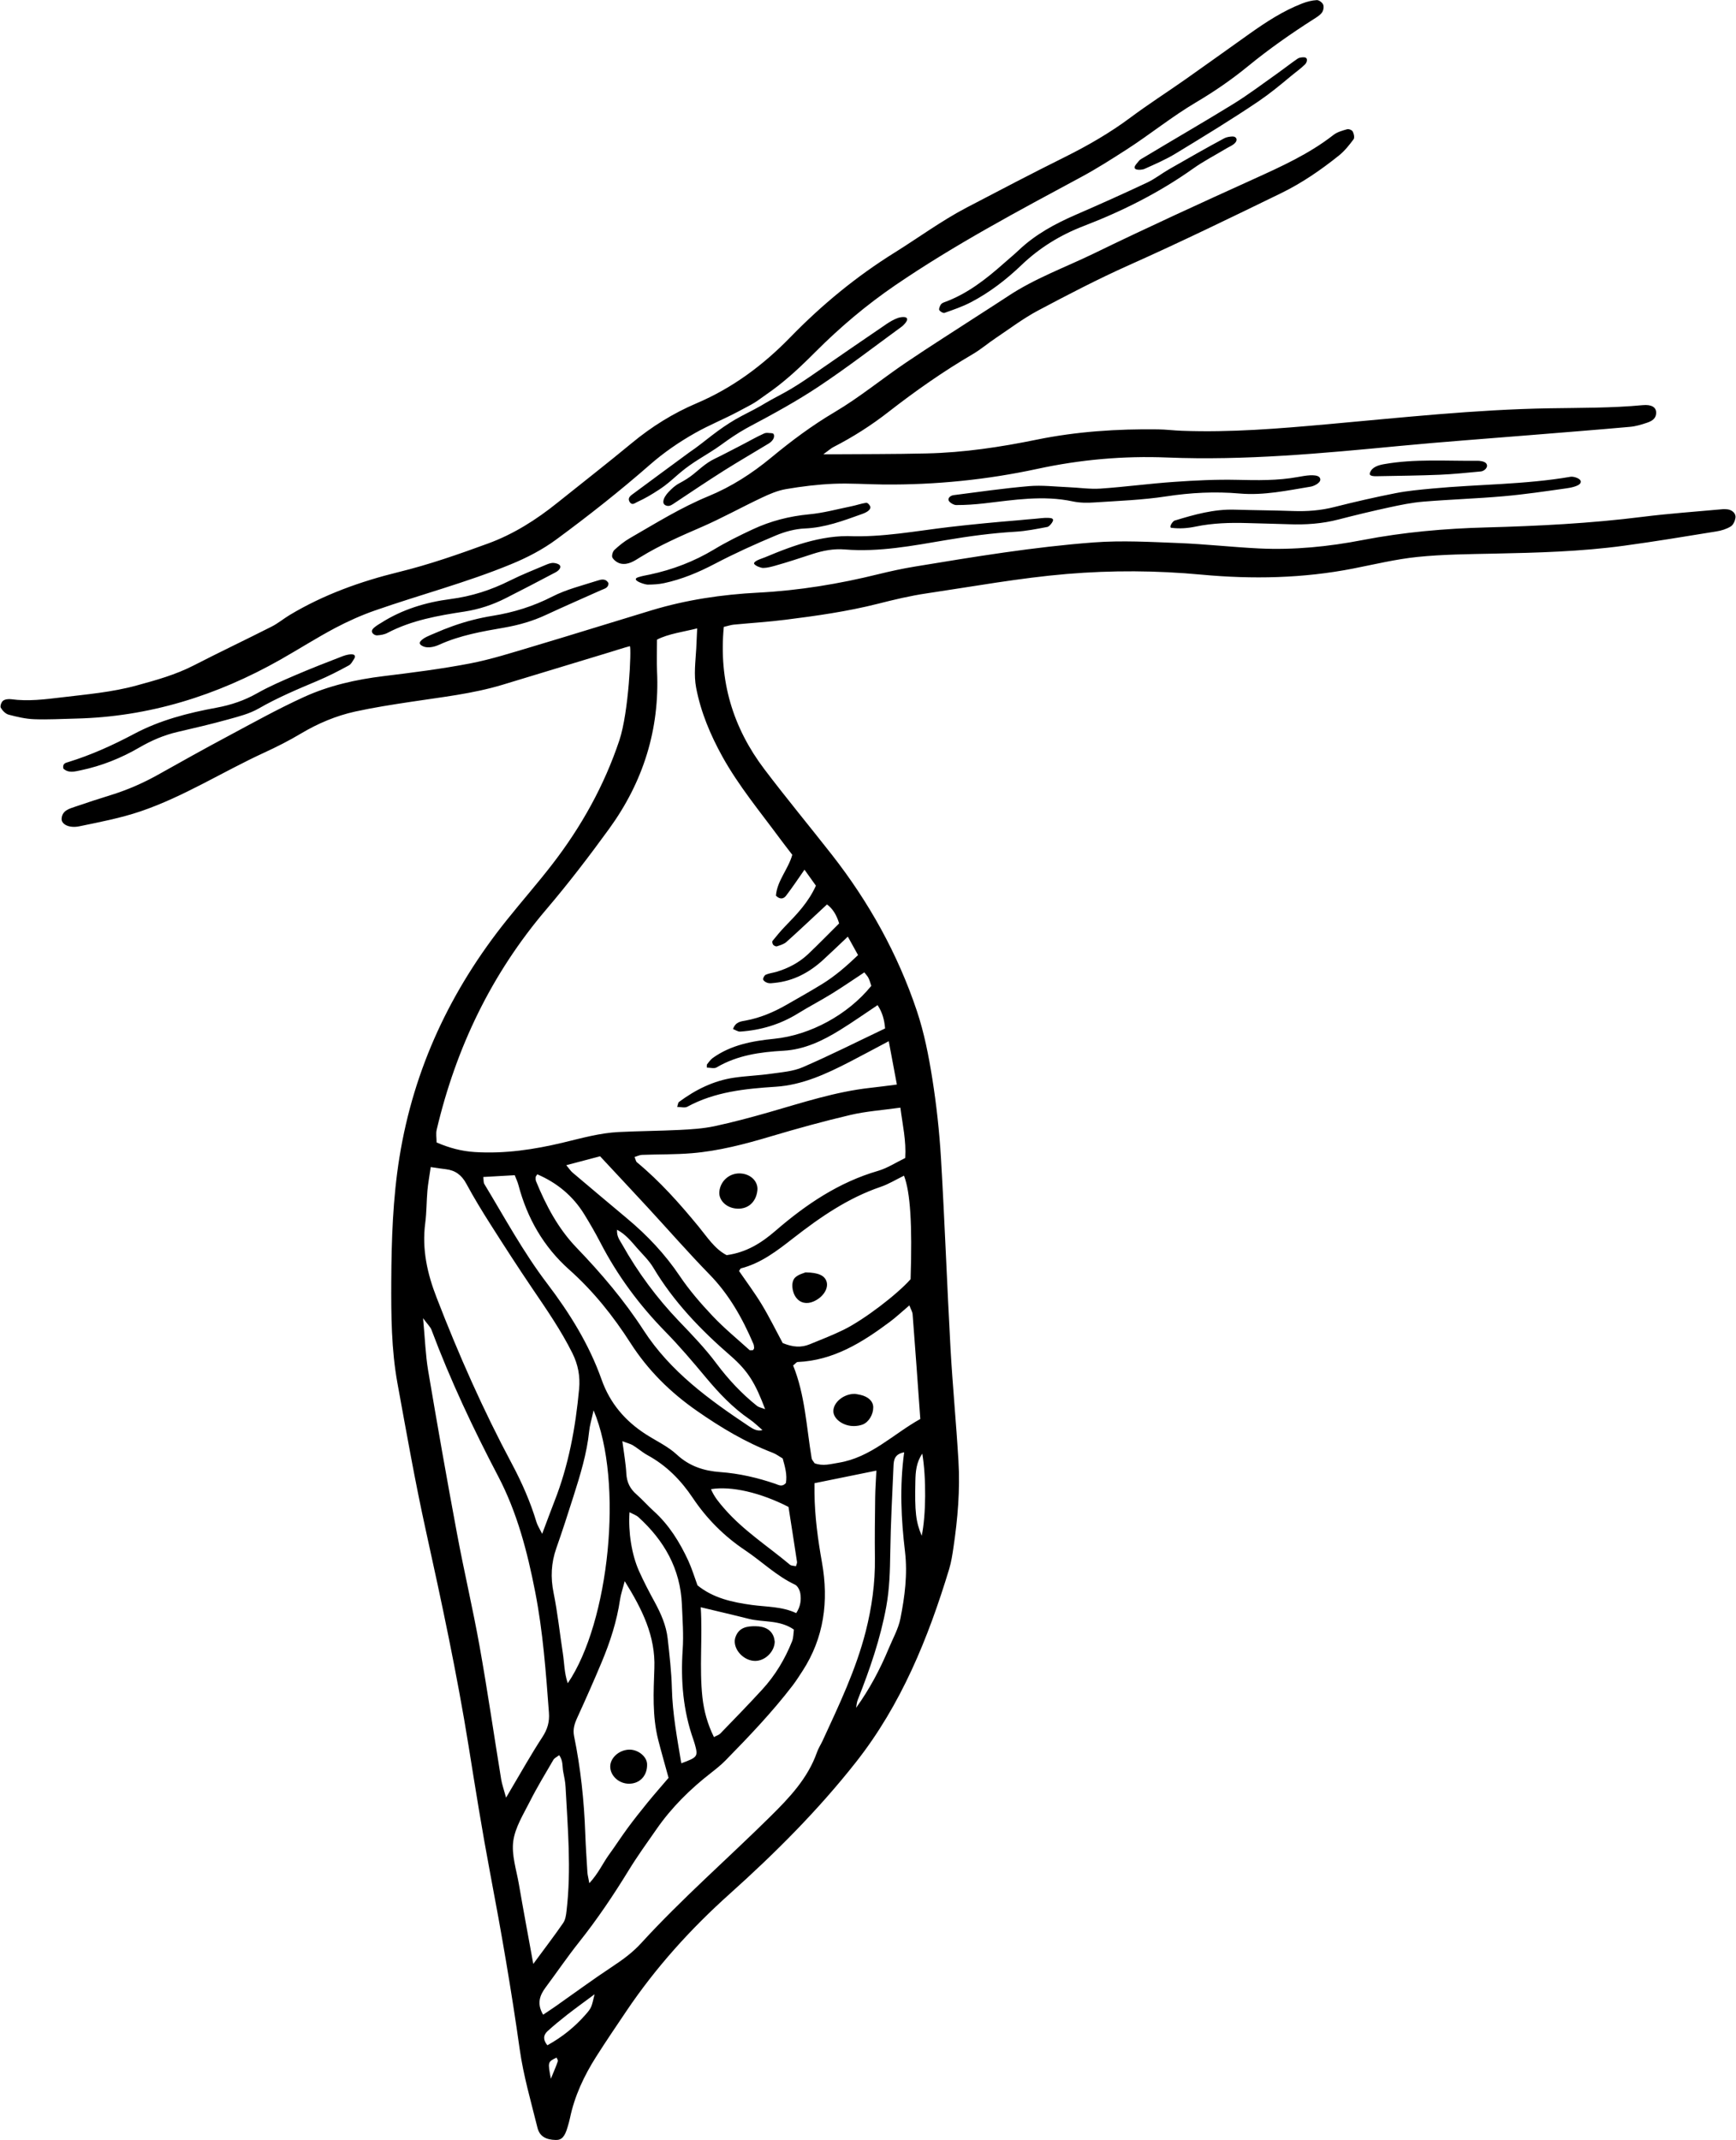 <?xml version="1.0" encoding="UTF-8"?><svg xmlns="http://www.w3.org/2000/svg" xmlns:xlink="http://www.w3.org/1999/xlink" height="408.3" preserveAspectRatio="xMidYMid meet" version="1.0" viewBox="-0.1 -0.0 331.3 408.3" width="331.3" zoomAndPan="magnify"><g id="change1_1"><path d="M329.5,97.17c-0.28-0.02-0.56-0.04-0.83-0.02c-5.1,0.47-10.22,0.82-15.31,1.46c-9.91,1.25-19.86,1.75-29.83,2.02 c-7.91,0.21-15.76,0.9-23.54,2.4c-6.55,1.27-13.16,1.93-19.83,1.61c-5.11-0.25-10.21-0.83-15.32-1.03 c-5.39-0.21-10.82-0.52-16.19-0.12c-11.47,0.86-22.82,2.74-34.17,4.61c-2.32,0.38-4.62,0.88-6.9,1.44 c-7.55,1.87-15.21,3.13-22.96,3.53c-6.96,0.36-13.77,1.37-20.43,3.39c-7.54,2.28-15.06,4.64-22.62,6.89 c-3.98,1.18-7.95,2.46-12.01,3.24c-5.43,1.04-10.94,1.74-16.44,2.41c-5.26,0.64-10.4,1.79-15.2,3.98c-5.02,2.29-9.86,4.99-14.74,7.6 c-4.39,2.34-8.74,4.78-13.08,7.21c-2.91,1.63-5.94,2.95-9.13,3.93c-2.25,0.69-4.49,1.43-6.72,2.19c-1.17,0.4-2.49,0.74-2.59,2.29 c-0.07,1.07,1.43,1.86,3.39,1.45c3.92-0.81,7.89-1.57,11.67-2.85c8.29-2.82,15.7-7.57,23.62-11.21c2.39-1.1,4.74-2.29,7-3.64 c3.24-1.93,6.68-3.38,10.34-4.19c3.51-0.77,7.08-1.32,10.64-1.86c5.88-0.9,11.81-1.53,17.54-3.27c6.75-2.05,13.51-4.11,20.27-6.15 c1.16-0.35,2.9-0.92,3.98-1.2c0.31,0.45-0.19,12.53-2.02,18c-2.89,8.63-7.26,16.46-12.81,23.64c-2.79,3.61-5.81,7.05-8.66,10.61 c-10.7,13.34-17.76,28.32-20.49,45.28c-1.26,7.83-1.52,15.71-1.56,23.62c-0.03,6.52,0.01,13.04,1.18,19.48 c1.72,9.4,3.37,18.82,5.43,28.15c3.01,13.66,5.94,27.33,8.16,41.15c1.29,8.07,2.58,16.14,4.1,24.17 c2.12,11.16,4.06,22.34,5.64,33.59c0.71,5.05,2.16,10.01,3.39,14.98c0.41,1.66,1.62,2.3,3.5,2.34c1.13,0.03,1.73-0.64,2.26-2.5 c0.15-0.53,0.32-1.06,0.43-1.61c0.88-4.27,2.7-8.14,5.02-11.79c1.86-2.92,3.8-5.79,5.74-8.66c5.6-8.32,12.27-15.71,19.72-22.38 c8.68-7.78,16.9-15.99,24.12-25.16c8.64-10.97,13.77-23.63,17.78-36.83c0.4-1.32,0.61-2.71,0.81-4.07 c0.82-5.49,1.29-11.02,0.96-16.57c-0.42-7.19-1.12-14.36-1.52-21.55c-0.66-12.03-1.1-24.08-1.81-36.11 c-0.3-5.11-0.86-10.22-1.66-15.27c-0.69-4.36-1.55-8.75-2.95-12.93c-3.64-10.86-9.15-20.76-16.22-29.79 c-4.27-5.45-8.69-10.78-12.87-16.3c-6-7.92-8.73-16.85-7.75-27.16c0.8-0.19,1.32-0.37,1.86-0.43c3.31-0.32,6.63-0.52,9.93-0.94 c5.91-0.74,11.81-1.58,17.6-3.04c3.08-0.78,6.19-1.53,9.33-1.99c8.9-1.32,17.74-2.94,26.74-3.7c8.61-0.72,17.15-0.67,25.72,0.13 c9.7,0.9,19.36,0.71,28.96-1.17c4.08-0.8,8.14-1.79,12.26-2.21c4.81-0.49,9.68-0.53,14.52-0.63c8.31-0.17,16.63-0.39,24.87-1.51 c5.9-0.8,11.78-1.78,17.65-2.73c0.94-0.15,1.92-0.45,2.73-0.95c0.48-0.29,0.82-1.07,0.9-1.67C331.22,97.92,330.39,97.24,329.5,97.17 z M81.05,233.37c0.27-2.05,0.24-4.15,0.42-6.22c0.12-1.36,0.38-2.71,0.63-4.48c1.3,0.19,2.1,0.32,2.91,0.41 c1.79,0.21,2.99,1.12,3.87,2.74c1.45,2.68,3.03,5.28,4.67,7.85c2.6,4.09,5.23,8.16,7.94,12.16c2.72,4.01,5.48,7.99,7.65,12.35 c1.09,2.2,1.5,4.41,1.28,6.82c-0.68,7.34-1.99,14.53-4.7,21.42c-0.74,1.89-1.44,3.81-2.35,6.22c-0.53-1.06-0.91-1.62-1.09-2.24 c-1.16-3.86-2.78-7.53-4.67-11.08c-5.49-10.27-10.2-20.9-14.39-31.76C81.45,243.03,80.4,238.34,81.05,233.37z M144.35,268.22 c-2.93-2.34-5.45-5.04-7.72-8.07c-2.14-2.87-4.65-5.48-7.14-8.07c-4.24-4.43-7.85-9.3-10.85-14.64c-0.44-0.79-1.08-1.52-0.98-2.82 c1.66,0.91,2.68,2.19,3.74,3.41c1.09,1.25,2.34,2.42,3.18,3.83c3.88,6.51,9.03,11.86,14.72,16.79c3.44,2.99,4.77,5.33,6.62,10.21 C145.24,268.59,144.71,268.51,144.35,268.22z M143.62,257.59c-0.22,0-0.56,0.1-0.69-0.02c-2.36-2.13-4.83-4.16-7.01-6.46 c-2.27-2.4-4.46-4.93-6.3-7.66c-2.81-4.18-6.2-7.76-10.04-10.97c-3.5-2.92-6.98-5.86-10.46-8.8c-0.3-0.26-0.52-0.61-1.15-1.37 c2.43-0.64,4.42-1.16,6.45-1.7c3.08,3.31,6.09,6.51,9.07,9.74c3.94,4.27,7.76,8.65,11.81,12.8c3.75,3.84,6.29,8.37,8.37,13.23 c0.11,0.25,0.14,0.54,0.15,0.81C143.82,257.32,143.7,257.44,143.62,257.59z M111.37,231.63c1.09,1.76,2.13,3.57,3.09,5.41 c3.27,6.33,7.44,11.96,12.43,17.05c2.71,2.76,5.22,5.73,7.7,8.7c2.5,2.99,5.14,5.8,8.38,8.01c0.87,0.59,1.63,1.36,2.44,2.05 c-0.98,0.27-1.79-0.21-2.56-0.72c-7.62-5.09-15-10.42-20.12-18.31c-3.69-5.7-8.09-10.88-12.8-15.77c-3.51-3.65-5.83-8.04-7.73-12.68 c-0.1-0.24-0.09-0.54-0.07-0.81c0.01-0.12,0.14-0.23,0.31-0.51C106.18,225.66,109.21,228.14,111.37,231.63z M108.53,242.24 c4.6,4.09,8.39,8.85,11.69,13.99c3.35,5.22,7.59,9.41,12.69,12.96c4.58,3.19,9.29,6.01,14.49,8c0.63,0.24,1.19,0.68,1.87,1.07 c0.44,1.58,0.89,3.14,0.61,4.69c-0.75,0.83-1.41,0.35-2.01,0.15c-3.42-1.17-6.92-1.98-10.53-2.24c-3.12-0.23-5.87-1.11-8.28-3.34 c-1.7-1.57-3.91-2.59-5.89-3.86c-3.97-2.55-6.87-5.94-8.46-10.44c-2.38-6.73-6.12-12.72-10.41-18.36 c-4.55-5.98-8.1-12.56-11.97-18.96c-0.18-0.3-0.12-0.74-0.2-1.34c2.01-0.11,3.9-0.22,6-0.34c0.25,0.66,0.55,1.25,0.71,1.88 C100.51,232.42,103.63,237.88,108.53,242.24z M133.63,306.65c3.32,0.8,6.25,1.47,9.17,2.21c2.79,0.7,5.87,0.15,8.61,2.05 c-0.1,0.7-0.07,1.54-0.36,2.26c-1.35,3.37-3.2,6.47-5.66,9.15c-2.62,2.86-5.33,5.64-8.03,8.43c-0.25,0.26-0.66,0.37-1.21,0.67 c-1.23-2.48-1.91-5-2.2-7.57C133.34,318.19,133.99,312.52,133.63,306.65z M143.37,306.21c-3.71-0.51-7.36-1.3-10.36-3.74 c-0.59-1.61-1.07-3.21-1.76-4.71c-1.64-3.54-3.67-6.82-6.61-9.47c-1.13-1.02-2.14-2.18-3.28-3.18c-1.22-1.06-1.84-2.3-1.93-3.95 c-0.1-1.91-0.45-3.81-0.76-6.19c0.96,0.37,1.56,0.5,2.06,0.81c0.94,0.58,1.78,1.33,2.75,1.86c3.61,1.97,6.36,4.76,8.65,8.18 c2.64,3.94,5.97,7.28,9.93,9.93c3.22,2.15,6,4.92,9.56,6.59c0.5,0.23,0.91,1.06,1.01,1.66c0.19,1.21,0.08,2.44-0.78,3.77 C149.13,306.49,146.21,306.6,143.37,306.21z M110.07,327.71c1.61-3.52,3.18-7.06,4.67-10.62c1.6-3.83,2.88-7.77,3.49-11.91 c0.15-1.03,0.51-2.02,0.89-3.51c3.37,5.41,5.88,10.49,5.66,16.6c-0.16,4.55-0.41,9.14,0.72,13.63c0.61,2.4,1.3,4.77,1.99,7.3 c-1.32,1.55-2.68,3.09-3.98,4.68c-1.31,1.61-2.6,3.23-3.83,4.9c-1.23,1.67-2.35,3.42-3.57,5.09c-1.17,1.62-1.98,3.51-3.74,5.43 c-0.2-1.1-0.34-1.58-0.37-2.08c-0.15-2.48-0.32-4.96-0.41-7.45c-0.22-6.23-0.88-12.41-2.13-18.52 C109.19,329.93,109.54,328.87,110.07,327.71z M108.25,321.15c-0.68-1.99-0.65-3.9-0.94-5.74c-0.59-3.83-0.99-7.7-1.76-11.49 c-0.6-2.95-0.47-5.72,0.52-8.54c1.15-3.26,2.21-6.56,3.26-9.86c1.3-4.09,2.57-8.19,3.01-12.5c0.11-1.07,0.44-2.12,0.84-3.94 C118.97,282.74,116.16,309.55,108.25,321.15z M127.32,312.63c-0.28-2.51-1.29-4.78-2.49-6.99c-1.06-1.94-2.09-3.91-2.99-5.92 c-1.4-3.15-2.06-7.43-1.81-11.2c0.66,0.35,1.28,0.55,1.72,0.95c4.91,4.46,7.99,9.85,8.28,16.61c0.12,2.9,0.35,5.81,0.15,8.7 c-0.39,5.87,0.08,11.6,2.06,17.17c0.09,0.26,0.17,0.53,0.25,0.79c0.67,2.38,0.57,2.53-2.57,3.68c-0.79-4.77-1.68-9.47-1.8-14.31 C128.04,318.95,127.67,315.78,127.32,312.63z M151.8,298.82c-0.38-0.09-0.87-0.06-1.14-0.28c-4.21-3.53-8.89-6.52-12.53-10.71 c-0.98-1.13-1.94-2.25-2.54-3.71c3.88-0.64,9.47,0.66,14.79,3.39c0.53,3.42,1.09,6.94,1.62,10.47 C152.05,298.21,151.89,298.49,151.8,298.82z M96.48,342.98c-0.46-1.68-0.78-2.56-0.93-3.46c-1.38-8.46-2.61-16.95-4.12-25.4 c-1.29-7.21-2.98-14.35-4.32-21.56c-1.93-10.33-3.75-20.68-5.5-31.05c-0.5-2.98-0.6-6.03-0.97-10.01c0.92,1.25,1.4,1.67,1.6,2.21 c3.6,9.6,7.96,18.86,12.72,27.93c3.64,6.94,5.58,14.43,7.07,22.05c1.49,7.61,2.05,15.35,2.63,23.08c0.13,1.75-0.28,3.17-1.25,4.65 c-2.12,3.24-4.01,6.62-5.99,9.95C97.21,341.72,97.01,342.06,96.48,342.98z M101.67,374.7c-1.04-5.73-1.93-10.47-2.75-15.24 c-0.47-2.72-1.42-5.54-1.07-8.17c0.35-2.63,1.94-5.14,3.18-7.6c1.37-2.71,2.96-5.32,4.49-7.95c0.18-0.31,0.59-0.48,1.08-0.86 c0.8,1.02,0.58,2.17,0.79,3.18c0.19,0.95,0.39,1.91,0.44,2.87c0.42,7.88,1.12,15.75,0.19,23.64c-0.09,0.8-0.21,1.7-0.65,2.33 C105.74,369.27,103.98,371.56,101.67,374.7z M105.03,396.6c-0.61-3.2-0.61-3.2,1.08-4.03c0.09,0.23,0.31,0.5,0.25,0.68 C106.08,394.11,105.71,394.94,105.03,396.6z M111.66,384.36c-2.09,2.39-4.53,4.34-7.3,5.86c-0.86-1.04-0.78-1.95,0.03-2.69 c1.22-1.11,2.51-2.16,3.81-3.18c1.61-1.25,3.26-2.44,5.17-3.86C112.77,383,112.81,383.04,111.66,384.36z M156.9,332.09 c-0.35,0.75-0.82,1.46-1.09,2.24c-1.76,5-5.32,8.72-8.96,12.31c-8.17,8.07-16.85,15.63-24.61,24.12c-1.61,1.76-3.47,3.12-5.45,4.43 c-3.69,2.43-7.26,5.07-10.88,7.61c-0.76,0.53-1.54,1.04-2.36,1.59c-1.21-2.06-0.69-3.63,0.45-5.17c2.15-2.89,4.18-5.87,6.42-8.69 c3.46-4.35,6.54-8.93,9.44-13.66c1.66-2.71,3.53-5.3,5.35-7.91c2.87-4.13,6.41-7.62,10.37-10.7c0.98-0.76,1.96-1.55,2.83-2.44 c4.46-4.55,8.86-9.16,12.74-14.22c0.67-0.88,1.27-1.82,1.87-2.74c4.16-6.39,5.05-13.39,3.75-20.74c-0.78-4.37-1.38-8.76-1.43-13.2 c-0.01-0.67,0-1.33,0-1.94c4.01-0.81,7.75-1.57,11.81-2.4c-0.08,1.81-0.21,3.45-0.23,5.09c-0.05,3.87-0.1,7.74-0.05,11.61 c0.06,4.74-0.59,9.39-1.75,13.97C163.26,318.55,160.03,325.3,156.9,332.09z M171.74,308.78c-0.39,1.99-1.46,3.86-2.25,5.77 c-1.64,3.95-3.64,7.71-6.21,11.29c0.1-0.52,0.12-1.06,0.32-1.54c2.29-5.78,4.32-11.64,5.44-17.79c0.62-3.42,0.71-6.85,0.76-10.31 c0.08-5.52,0.38-11.04,0.62-16.55c0.05-1.11,0.21-2.23,2.03-2.56c-0.89,6.59-0.57,12.78,0.16,18.94 C173.12,300.36,172.57,304.59,171.74,308.78z M175.8,293.01c-1.13-2.68-1.34-4.56-1.21-10.43c0.04-1.78,0.16-3.53,1.32-5.24 C176.69,281.95,176.62,289.16,175.8,293.01z M175.53,270.73c-5.22,2.91-9.44,7.35-15.6,8.35c-1.51,0.24-2.96,0.7-4.57,0.1 c-0.17-0.29-0.51-0.61-0.57-0.98c-0.99-5.98-1.26-12.09-3.53-17.68c0.45-0.36,0.65-0.65,0.85-0.66c6.84-0.29,12.32-3.72,17.57-7.63 c1.21-0.9,2.32-1.94,3.76-3.17c0.35,0.89,0.59,1.26,0.62,1.64C174.58,257.32,175.04,263.93,175.53,270.73z M173.68,244.06 c-2.53,2.87-8.88,7.74-12.8,9.66c-2.1,1.03-4.29,1.87-6.46,2.76c-1.62,0.67-3.24,0.56-5.15-0.24c-1.36-2.53-2.58-5.02-4.01-7.38 c-1.34-2.21-2.9-4.29-4.32-6.36c0.19-0.28,0.25-0.47,0.35-0.5c3.85-0.99,6.88-3.34,9.95-5.73c5.13-4,10.47-7.7,16.73-9.83 c1.54-0.52,2.96-1.41,4.45-2.13C173.64,227.51,174.01,233.6,173.68,244.06z M172.65,220.94c-1.72,0.83-3.37,1.92-5.18,2.45 c-7.5,2.18-13.77,6.42-19.58,11.44c-2.67,2.31-5.54,4.13-9.32,4.64c-2.29-1.18-3.73-3.48-5.36-5.46c-3.62-4.4-7.38-8.64-11.78-12.27 c-0.18-0.15-0.21-0.47-0.43-0.99c0.49-0.15,0.95-0.39,1.42-0.41c3.18-0.12,6.38-0.05,9.55-0.32c5.13-0.43,10.08-1.73,15.01-3.2 c5.04-1.5,10.11-2.9,15.23-4.1c2.94-0.69,6-0.9,9.52-1.39C172.16,214.69,172.86,217.63,172.65,220.94z M148.75,160.01 c0.74,1,1.51,1.98,2.35,3.08c-0.75,2.72-2.91,4.96-3.12,7.8c0.81,0.81,1.5,0.57,1.92,0.02c1.17-1.52,2.24-3.13,3.53-4.98 c0.81,1.13,1.49,2.08,2.18,3.05c-1.43,3.16-3.63,5.45-5.85,7.73c-0.86,0.89-1.65,1.84-2.43,2.81c-0.11,0.13-0.02,0.56,0.12,0.73 c0.15,0.18,0.52,0.36,0.71,0.3c0.64-0.21,1.35-0.41,1.83-0.84c2.57-2.3,5.07-4.68,7.73-7.15c1.06,0.77,1.84,1.99,2.32,3.62 c-1.96,1.95-3.89,3.93-5.89,5.83c-1.74,1.65-3.82,2.74-6.12,3.42c-0.66,0.19-1.37,0.26-1.99,0.54c-0.27,0.12-0.58,0.69-0.49,0.93 c0.1,0.3,0.56,0.56,0.92,0.65c0.38,0.1,0.82,0.02,1.23-0.02c3.6-0.35,6.61-1.96,9.24-4.35c1.52-1.39,3.01-2.82,4.76-4.48 c0.72,1.31,1.3,2.34,1.95,3.52c-2.23,2.14-4.42,4.03-6.89,5.55c-2.24,1.37-4.53,2.66-6.82,3.97c-2.42,1.38-4.96,2.46-7.72,2.97 c-0.92,0.17-1.94,0.23-2.43,1.62c0.47,0.18,0.94,0.53,1.38,0.49c3.93-0.27,7.61-1.36,10.99-3.45c2.12-1.31,4.34-2.46,6.46-3.77 c2.1-1.29,4.13-2.7,6.23-4.08c0.33,0.44,0.63,0.73,0.8,1.09c0.24,0.49,0.37,1.02,0.53,1.48c-4.48,5.53-11.67,9.41-18.52,10.1 c-4.17,0.42-8.25,1.16-11.76,3.68c-0.42,0.31-0.73,0.78-1.07,1.2c-0.07,0.09-0.02,0.27-0.04,0.62c0.64,0,1.41,0.24,1.87-0.04 c3.96-2.33,8.3-2.93,12.77-3.18c3.98-0.22,7.49-1.91,10.81-3.97c2.35-1.45,4.6-3.04,7.14-4.73c0.88,1.35,1.29,2.7,1.43,4.45 c-5.22,2.48-10.39,5.09-15.7,7.39c-1.86,0.81-4.02,0.96-6.07,1.25c-2.33,0.34-4.7,0.41-7.03,0.75c-3.92,0.57-7.37,2.29-10.53,4.63 c-0.18,0.13-0.19,0.49-0.35,0.95c0.7,0,1.45,0.23,1.93-0.03c5.28-2.87,11.04-3.44,16.88-3.82c5.09-0.33,9.63-2.44,14.08-4.73 c2.33-1.2,4.63-2.45,7.49-3.96c0.58,3.13,1.04,5.55,1.55,8.27c-1.84,0.23-3.45,0.46-5.06,0.63c-6.65,0.73-12.97,2.83-19.36,4.66 c-3.45,0.99-6.93,1.92-10.44,2.67c-2.15,0.45-4.38,0.59-6.59,0.7c-3.87,0.19-7.76,0.21-11.63,0.4c-3.62,0.18-7.09,1.17-10.6,2.01 c-5.54,1.33-11.14,2.17-16.88,1.81c-2.52-0.16-4.88-0.79-7.28-1.83c0-0.84-0.16-1.68,0.02-2.44c3.69-15.63,10.44-29.72,20.91-42.02 c4.22-4.95,8.19-10.14,12.01-15.4c6.48-8.93,9.65-18.94,9.13-30.04c-0.09-1.92-0.01-3.85-0.01-6.03c2.07-1.11,5.39-1.56,7.67-2.15 c0,0-0.12,2.73-0.18,3.88c-0.14,2.48-0.49,4.94-0.02,7.44c0.9,4.69,2.72,8.99,5.01,13.14C140.88,149.97,144.97,154.88,148.75,160.01 z M239.12,34.18c5.31-2.41,10.6-4.8,15.24-8.42c0.72-0.57,1.72-0.84,2.63-1.1c0.31-0.09,0.93,0.16,1.07,0.43 c0.22,0.43,0.38,1.17,0.16,1.48c-0.82,1.1-1.69,2.21-2.76,3.07c-3.46,2.78-7.08,5.27-11.12,7.24c-9.59,4.67-19.18,9.33-28.92,13.68 c-5.94,2.65-11.72,5.66-17.46,8.71c-2.79,1.49-5.35,3.43-7.99,5.2c-1.5,1-2.88,2.19-4.43,3.1c-5.63,3.29-10.95,7.03-16.09,11.03 c-3.28,2.56-6.78,4.79-10.49,6.69c-0.44,0.22-0.81,0.57-1.94,1.39c7.29-0.05,13.52-0.02,19.74-0.17c7.08-0.16,14.07-1.21,21-2.63 c7.63-1.56,15.36-2.06,23.14-1.96c1.52,0.02,3.04,0.22,4.56,0.27c9.3,0.35,18.54-0.42,27.79-1.25c14.07-1.26,28.14-2.8,42.28-3.04 c5.96-0.1,11.91-0.04,17.86-0.6c1.69-0.16,2.55,0.4,2.57,1.38c0.03,1.23-0.87,1.68-1.79,1.99c-1.04,0.35-2.13,0.68-3.22,0.77 c-6.35,0.57-12.7,1.06-19.06,1.58c-8.28,0.68-16.58,1.27-24.85,2.06c-14.77,1.41-29.52,2.81-44.39,2.21 c-8.34-0.34-16.62,0.4-24.79,2.17c-9.65,2.08-19.42,3.06-29.3,2.98c-3.18-0.03-6.38-0.27-9.55-0.14c-3.03,0.13-6.07,0.5-9.07,1.01 c-1.61,0.27-3.18,0.94-4.67,1.65c-3.88,1.83-7.64,3.93-11.57,5.63c-3.95,1.71-7.87,3.43-11.54,5.68c-1.17,0.72-2.38,1.59-3.85,1.25 c-0.58-0.14-1.23-0.61-1.53-1.12c-0.19-0.32,0.04-1.17,0.37-1.47c0.9-0.84,1.89-1.64,2.95-2.25c4.91-2.83,9.73-5.84,15-8.01 c4.37-1.8,8.29-4.32,11.96-7.35c3.83-3.17,7.8-6.14,12.12-8.69c4.75-2.81,9.05-6.36,13.63-9.46c4.58-3.1,9.27-6.05,13.91-9.07 c1.85-1.2,3.72-2.38,5.56-3.6c5.11-3.39,10.87-5.47,16.34-8.12C218.71,43.47,228.91,38.81,239.12,34.18z M14.32,137.1 c-2.63,0.06-5.27,0.22-7.9,0.12c-1.64-0.06-3.29-0.45-4.88-0.87c-0.59-0.16-1.17-0.76-1.49-1.32c-0.17-0.29,0.11-1.1,0.44-1.34 c0.39-0.29,1.06-0.35,1.58-0.28c3.2,0.43,6.37,0.03,9.53-0.35c4.81-0.58,9.65-0.98,14.35-2.27c3.74-1.02,7.46-2.05,10.94-3.84 c4.92-2.53,9.92-4.9,14.85-7.4c1.23-0.62,2.3-1.53,3.49-2.24c6.48-3.88,13.51-6.39,20.8-8.18c5.8-1.42,11.42-3.39,17-5.43 c4.85-1.77,9.19-4.52,13.21-7.75c4.75-3.81,9.56-7.55,14.25-11.43c3.77-3.12,7.86-5.67,12.35-7.58c6.87-2.92,12.7-7.27,17.88-12.59 c6-6.17,12.59-11.6,19.93-16.17c4.57-2.85,8.92-6.06,13.71-8.57c6.25-3.27,12.5-6.54,18.82-9.68c4.35-2.17,8.52-4.57,12.43-7.48 c3.43-2.56,7.05-4.87,10.56-7.34c4.08-2.87,8.12-5.78,12.19-8.67c3.17-2.25,6.42-4.37,10.06-5.78c0.88-0.34,1.84-0.59,2.78-0.64 c0.41-0.02,1.06,0.46,1.22,0.87c0.17,0.42,0.04,1.14-0.24,1.51c-0.39,0.53-1.02,0.9-1.59,1.26c-4.32,2.76-8.51,5.69-12.49,8.95 c-3.1,2.54-6.44,4.84-9.89,6.88c-4.67,2.75-8.85,6.18-13.39,9.09c-2.79,1.79-5.6,3.59-8.52,5.16c-12.07,6.5-24.17,12.92-35.53,20.67 c-5.53,3.78-10.56,8.03-15.27,12.75c-0.97,0.97-1.94,1.93-2.94,2.86c-1.33,1.25-2.71,2.45-4.14,3.57c-0.72,0.56-1.46,1.11-2.21,1.62 c-0.76,0.52-1.48,1.09-2.26,1.58c-0.43,0.27-0.87,0.51-1.31,0.74c-0.62,0.33-1.24,0.66-1.86,0.99c-2.7,1.44-5.53,2.57-8.2,4.08 c-3.07,1.73-5.98,3.73-8.63,6.05c-5.74,5.02-11.72,9.74-17.86,14.26c-2.69,1.98-5.61,3.49-8.71,4.76 c-8.47,3.49-17.33,5.8-25.96,8.82c-2.6,0.91-5.14,2.05-7.58,3.34c-3.54,1.88-6.93,4.04-10.42,6.02 C41.3,132.71,28.35,136.78,14.32,137.1z M223.32,100.65c-0.28-0.26,0.49-1.35,0.83-1.35c3.7-1.13,7.43-2.18,11.37-2.06 c3.73,0.11,7.47,0.13,11.2,0.26c2.64,0.09,5.23-0.1,7.81-0.76c3.88-0.98,7.79-1.88,11.72-2.65c2.29-0.45,4.64-0.66,6.97-0.88 c8.8-0.83,17.68-0.74,26.43-2.25c0.51-0.09,2.02,0.32,1.93,1.01c-0.01,0.07-0.03,0.13-0.06,0.19c-0.37,0.67-2.18,0.94-2.75,1.02 c-3.97,0.56-7.94,1.15-11.93,1.5c-5.09,0.45-10.21,0.61-15.31,1.03c-2.19,0.18-4.37,0.63-6.53,1.1c-3.24,0.7-6.47,1.48-9.68,2.31 c-3.11,0.81-6.27,1.02-9.46,0.9c-2.63-0.09-5.25-0.14-7.88-0.22c-3.33-0.1-6.63-0.01-9.91,0.67c-1.54,0.32-3.01,0.43-4.57,0.24 C223.43,100.71,223.36,100.7,223.32,100.65z M204.66,95.67c-5.69-1.22-11.3-0.28-16.93,0.37c-1.78,0.2-3.58,0.33-5.37,0.32 c-0.42,0-1.36-0.5-1.44-0.95c-0.1-0.54,0.51-0.88,0.97-0.94c4.8-0.62,9.59-1.31,14.41-1.72c2.45-0.21,4.95,0.1,7.43,0.2 c2.07,0.08,4.15,0.41,6.2,0.27c4.69-0.32,9.36-0.96,14.05-1.28c3.99-0.28,8.01-0.48,12.01-0.39c3.89,0.09,7.74,0.16,11.58-0.54 c0.79-0.14,1.58-0.29,2.38-0.33c0.48-0.02,1.47-0.02,1.79,0.42c0,0.01,0.01,0.01,0.01,0.02c0.58,0.87-1.07,1.62-1.67,1.72 c-4.5,0.74-8.98,1.72-13.59,1.32c-4.71-0.41-9.36-0.17-14.06,0.55c-4.5,0.69-9.09,0.85-13.64,1.15 C207.42,95.96,205.99,95.95,204.66,95.67z M205.19,40.98c4.57-1.98,9.11-4.02,13.62-6.14c1.49-0.7,2.81-1.76,4.25-2.58 c3.48-1.99,6.96-3.99,10.49-5.88c0.43-0.23,1.05-0.32,1.53-0.34c0.63-0.02,0.94,0.41,0.75,0.88c-0.03,0.08-0.08,0.17-0.15,0.25 c-0.42,0.54-1.14,0.79-1.7,1.13c-2.13,1.29-4.37,2.43-6.39,3.87c-6.48,4.6-13.51,8.12-20.9,10.96c-4.46,1.72-8.43,4.16-11.87,7.46 c-2.92,2.79-6.1,5.24-9.68,7.1c-1.58,0.82-3.29,1.4-4.98,2c-0.26,0.09-0.84-0.24-1-0.52c-0.13-0.23,0.09-0.73,0.27-1.04 c0.12-0.21,0.42-0.37,0.67-0.46c4.39-1.59,7.97-4.41,11.4-7.45c0.93-0.83,1.9-1.61,2.8-2.47C197.48,44.73,201.23,42.7,205.19,40.98z M67.61,125.12c0.02,0.05,0.03,0.12,0.02,0.19c-0.02,0.2-0.13,0.37-0.24,0.54c-0.29,0.42-0.45,0.84-0.93,1.11 c-1.94,1.06-3.91,2.07-5.95,2.93c-3.83,1.61-7.63,3.21-11.25,5.29c-1.76,1.01-3.83,1.53-5.82,2.08c-3.19,0.89-6.43,1.64-9.66,2.39 c-2.59,0.6-4.98,1.63-7.27,2.96c-3.49,2.03-7.21,3.52-11.17,4.35c-1.18,0.25-2.41,0.6-3.36-0.34c-0.18-0.97,0.47-1.08,0.94-1.22 c4.38-1.35,8.51-3.22,12.56-5.37c4.91-2.62,10.3-4.01,15.75-5.01c2.76-0.51,5.31-1.37,7.76-2.76c2.28-1.29,4.7-2.33,7.11-3.37 c3.05-1.31,6.14-2.52,9.24-3.71C65.74,125.02,67.39,124.53,67.61,125.12z M156.18,73.72c-4.25,2.83-8.76,5.29-13.28,7.69 c-0.22,0.11-0.43,0.23-0.64,0.35c-1.62,0.91-3.17,1.96-4.67,3.06c-1.4,1.03-2.88,1.88-4.34,2.81c-1.16,0.73-2.3,1.52-3.36,2.4 c-1.03,0.85-2,1.78-3.07,2.59c-0.7,0.53-1.43,1-2.17,1.46c-0.67,0.42-1.35,0.81-2.05,1.17c-0.36,0.18-0.72,0.36-1.08,0.52 c-0.29,0.13-0.66,0.43-0.98,0.37c-0.34-0.07-0.58-0.45-0.63-0.77c-0.06-0.4,0.24-0.73,0.54-0.95c3.65-2.72,7.33-5.4,11-8.11 c1.5-1,2.93-2.18,4.37-3.28c1.41-1.08,2.86-2.09,4.39-2.99c1.61-0.93,3.3-1.7,4.91-2.63c0.27-0.16,0.54-0.32,0.81-0.48 c1.58-0.94,3.24-1.73,4.82-2.67c1.58-0.94,3.1-1.96,4.61-3.01c4.54-3.16,9.11-6.28,13.68-9.4c0.68-0.46,1.41-0.89,2.18-1.17 c0.46-0.17,1.85-0.43,1.8,0.28c-0.03,0.42-0.69,1.1-1.01,1.34C166.75,66.14,161.59,70.12,156.18,73.72z M143.86,107.63 c-0.08-0.1-0.07-0.2-0.01-0.29c0.27-0.45,1.69-0.86,1.99-0.99c0.7-0.29,1.41-0.58,2.12-0.87c1.47-0.59,2.96-1.14,4.48-1.62 c2.99-0.94,6.08-1.58,9.23-1.58c6.56,0.28,12.95-0.97,19.41-1.73c4.39-0.51,8.8-0.93,13.21-1.29c1.04-0.09,2.08-0.21,3.12-0.28 c0.85-0.06,1.71-0.22,2.57-0.17c0.26,0.02,0.79,0.01,0.88,0.33c0.1,0.38-0.71,1.32-1.06,1.39c-2.03,0.39-4.08,0.8-6.14,0.92 c-4.43,0.26-8.8,0.85-13.18,1.59c-6.4,1.08-12.82,2.33-19.39,1.79c-2.1-0.17-4.13,0.22-6.13,0.87c-2.37,0.77-4.73,1.56-7.13,2.23 c-0.72,0.2-1.5,0.42-2.27,0.43C145.09,108.36,144.15,108,143.86,107.63z M147.92,102.18c-3.94,1.65-7.85,3.42-11.64,5.41 c-3.09,1.62-6.26,2.94-9.65,3.67c-1.02,0.22-2.08,0.27-3.12,0.28c-0.48,0-2.45-0.6-2.26-1.11c0.04-0.11,0.19-0.22,0.48-0.31 c0.71-0.23,1.44-0.35,2.17-0.5c4.36-0.93,8.45-2.49,12.29-4.8c2.36-1.43,4.85-2.65,7.35-3.82c3.4-1.59,6.98-2.51,10.75-2.87 c2.73-0.25,5.41-0.99,8.11-1.54c0.94-0.19,1.85-0.52,2.79-0.66c0.33-0.05,0.79,0.54,0.81,0.82c0.05,0.71-1.17,1.18-1.7,1.36 c-3.51,1.26-6.98,2.56-10.8,2.72C151.63,100.91,149.68,101.44,147.92,102.18z M88.56,116.68c-5.05,0.77-10.09,1.65-14.71,4.07 c-0.58,0.31-1.31,0.43-1.97,0.47c-0.44,0.03-1-0.34-1.01-0.78c0-0.1,0.03-0.2,0.09-0.31c0.32-0.51,1.17-0.98,1.67-1.29 c4.04-2.57,8.53-3.93,13.22-4.54c4.04-0.52,7.79-1.73,11.41-3.55c2.22-1.11,4.54-2.02,6.83-2.99c0.48-0.2,0.99-0.4,1.51-0.35 c0.32,0.03,0.94,0.16,1.14,0.46c0.34,0.5-0.36,1.09-0.79,1.31c-3.17,1.69-6.36,3.33-9.56,4.96 C93.92,115.39,91.34,116.25,88.56,116.68z M80.04,122.85c-0.03-0.06-0.04-0.13-0.04-0.19c0.01-0.09,0.05-0.18,0.1-0.25 c0.58-0.77,1.87-1.19,2.72-1.57c1.18-0.52,2.38-1,3.6-1.43c2.44-0.86,4.95-1.51,7.51-1.92c3.98-0.64,7.75-1.81,11.38-3.67 c2.67-1.37,5.68-2.1,8.57-3.03c0.71-0.23,1.61-0.5,2.14,0.48c0,0.92-0.77,1.04-1.37,1.31c-3.53,1.58-7.07,3.12-10.58,4.75 c-2.53,1.18-5.18,1.93-7.91,2.41c-4.23,0.73-8.45,1.46-12.4,3.25c-1.08,0.49-2.58,0.85-3.58,0.04 C80.14,122.96,80.08,122.91,80.04,122.85z M216.44,31.85c0.08-0.36,0.49-0.73,0.7-1.02c0.34-0.45,0.64-0.54,1.07-0.8 c5.69-3.43,11.45-6.74,17.11-10.23c2.94-1.82,5.7-3.92,8.53-5.92c1.24-0.88,2.43-1.83,3.69-2.69c0.31-0.21,0.78-0.26,1.18-0.26 c0.37,0,0.54,0.17,0.59,0.39c0.06,0.32-0.13,0.75-0.37,0.98c-0.86,0.84-1.89,1.56-2.81,2.33c-1.95,1.63-3.91,3.24-6.01,4.67 c-5.16,3.49-10.49,6.73-15.82,9.97c-1.88,1.15-3.93,2.03-5.95,2.94C217.96,32.41,216.28,32.61,216.44,31.85z M147.5,82.77 c0.03,0.03,0.05,0.06,0.07,0.11c0.26,0.72-0.41,1.39-0.95,1.73c-2.84,1.73-5.72,3.39-8.53,5.16c-3.16,2-6.26,4.08-9.37,6.15 c-0.45,0.3-0.98,0.73-1.56,0.58c-0.37-0.09-0.66-0.33-0.67-0.73c-0.01-0.67,0.54-1.41,0.98-1.88c0.63-0.67,1.27-1.26,2.08-1.69 c0.98-0.52,1.87-1.07,2.73-1.77c0.51-0.43,1.03-0.87,1.55-1.29c0.78-0.63,1.59-1.2,2.5-1.63c1.56-0.74,3.07-1.57,4.62-2.35 c1.61-0.81,3.16-1.74,4.8-2.47c0.3-0.13,0.64-0.11,0.95-0.07C146.9,82.65,147.32,82.6,147.5,82.77z M261.34,90.56 c-0.01-0.02-0.02-0.05-0.03-0.07c-0.02-0.1,0-0.21,0.04-0.3c0.38-1.09,1.64-1.45,2.67-1.63c5.89-1.05,11.85-0.58,17.78-0.65 c0.47-0.01,1.41,0.1,1.72,0.5c0.54,0.69-0.35,1.48-1.01,1.54c-2.61,0.24-5.23,0.52-7.85,0.63c-3.86,0.16-7.73,0.2-11.6,0.27 C262.73,90.85,261.57,90.95,261.34,90.56z M144.44,227.11c-0.25,2.35-1.94,3.74-4.19,3.46c-1.86-0.23-3.21-1.64-3.07-3.2 c0.19-2.15,2.1-3.71,4.25-3.47C143.3,224.1,144.61,225.5,144.44,227.11z M157.64,244.51c0.42,1.33-0.67,3.01-2.48,3.8 c-1.31,0.57-2.56,0.29-3.33-0.74c-0.82-1.09-1.03-3.03-0.17-3.84c0.64-0.6,1.63-0.82,1.96-0.97 C156.13,242.79,157.28,243.38,157.64,244.51z M116.36,337.16c-0.08-1.66,1.56-3.23,3.5-3.34c1.72-0.1,3.47,1.26,3.53,2.73 c0.09,2.17-1.34,3.75-3.41,3.77C118.09,340.34,116.44,338.9,116.36,337.16z M166.55,268.49c0.02,1.37-0.85,2.85-2.03,3.3 c-0.5,0.19-1.06,0.28-1.6,0.29c-2.02,0.05-3.93-1.3-3.98-2.78c-0.06-1.69,1.94-3.39,4.12-3.36c0.25,0.04,0.65,0.1,1.05,0.19 C165.63,266.48,166.54,267.37,166.55,268.49z M140.12,312.97c0.02-0.27,0.1-0.54,0.2-0.79c0.69-1.69,2.15-1.92,3.72-1.91 c1.91,0.01,3.1,0.73,3.56,2.15c0.08,0.26,0.1,0.53,0.15,0.8c-0.04,1.91-1.83,3.67-3.73,3.67 C141.95,316.89,139.99,314.93,140.12,312.97z"/></g></svg>